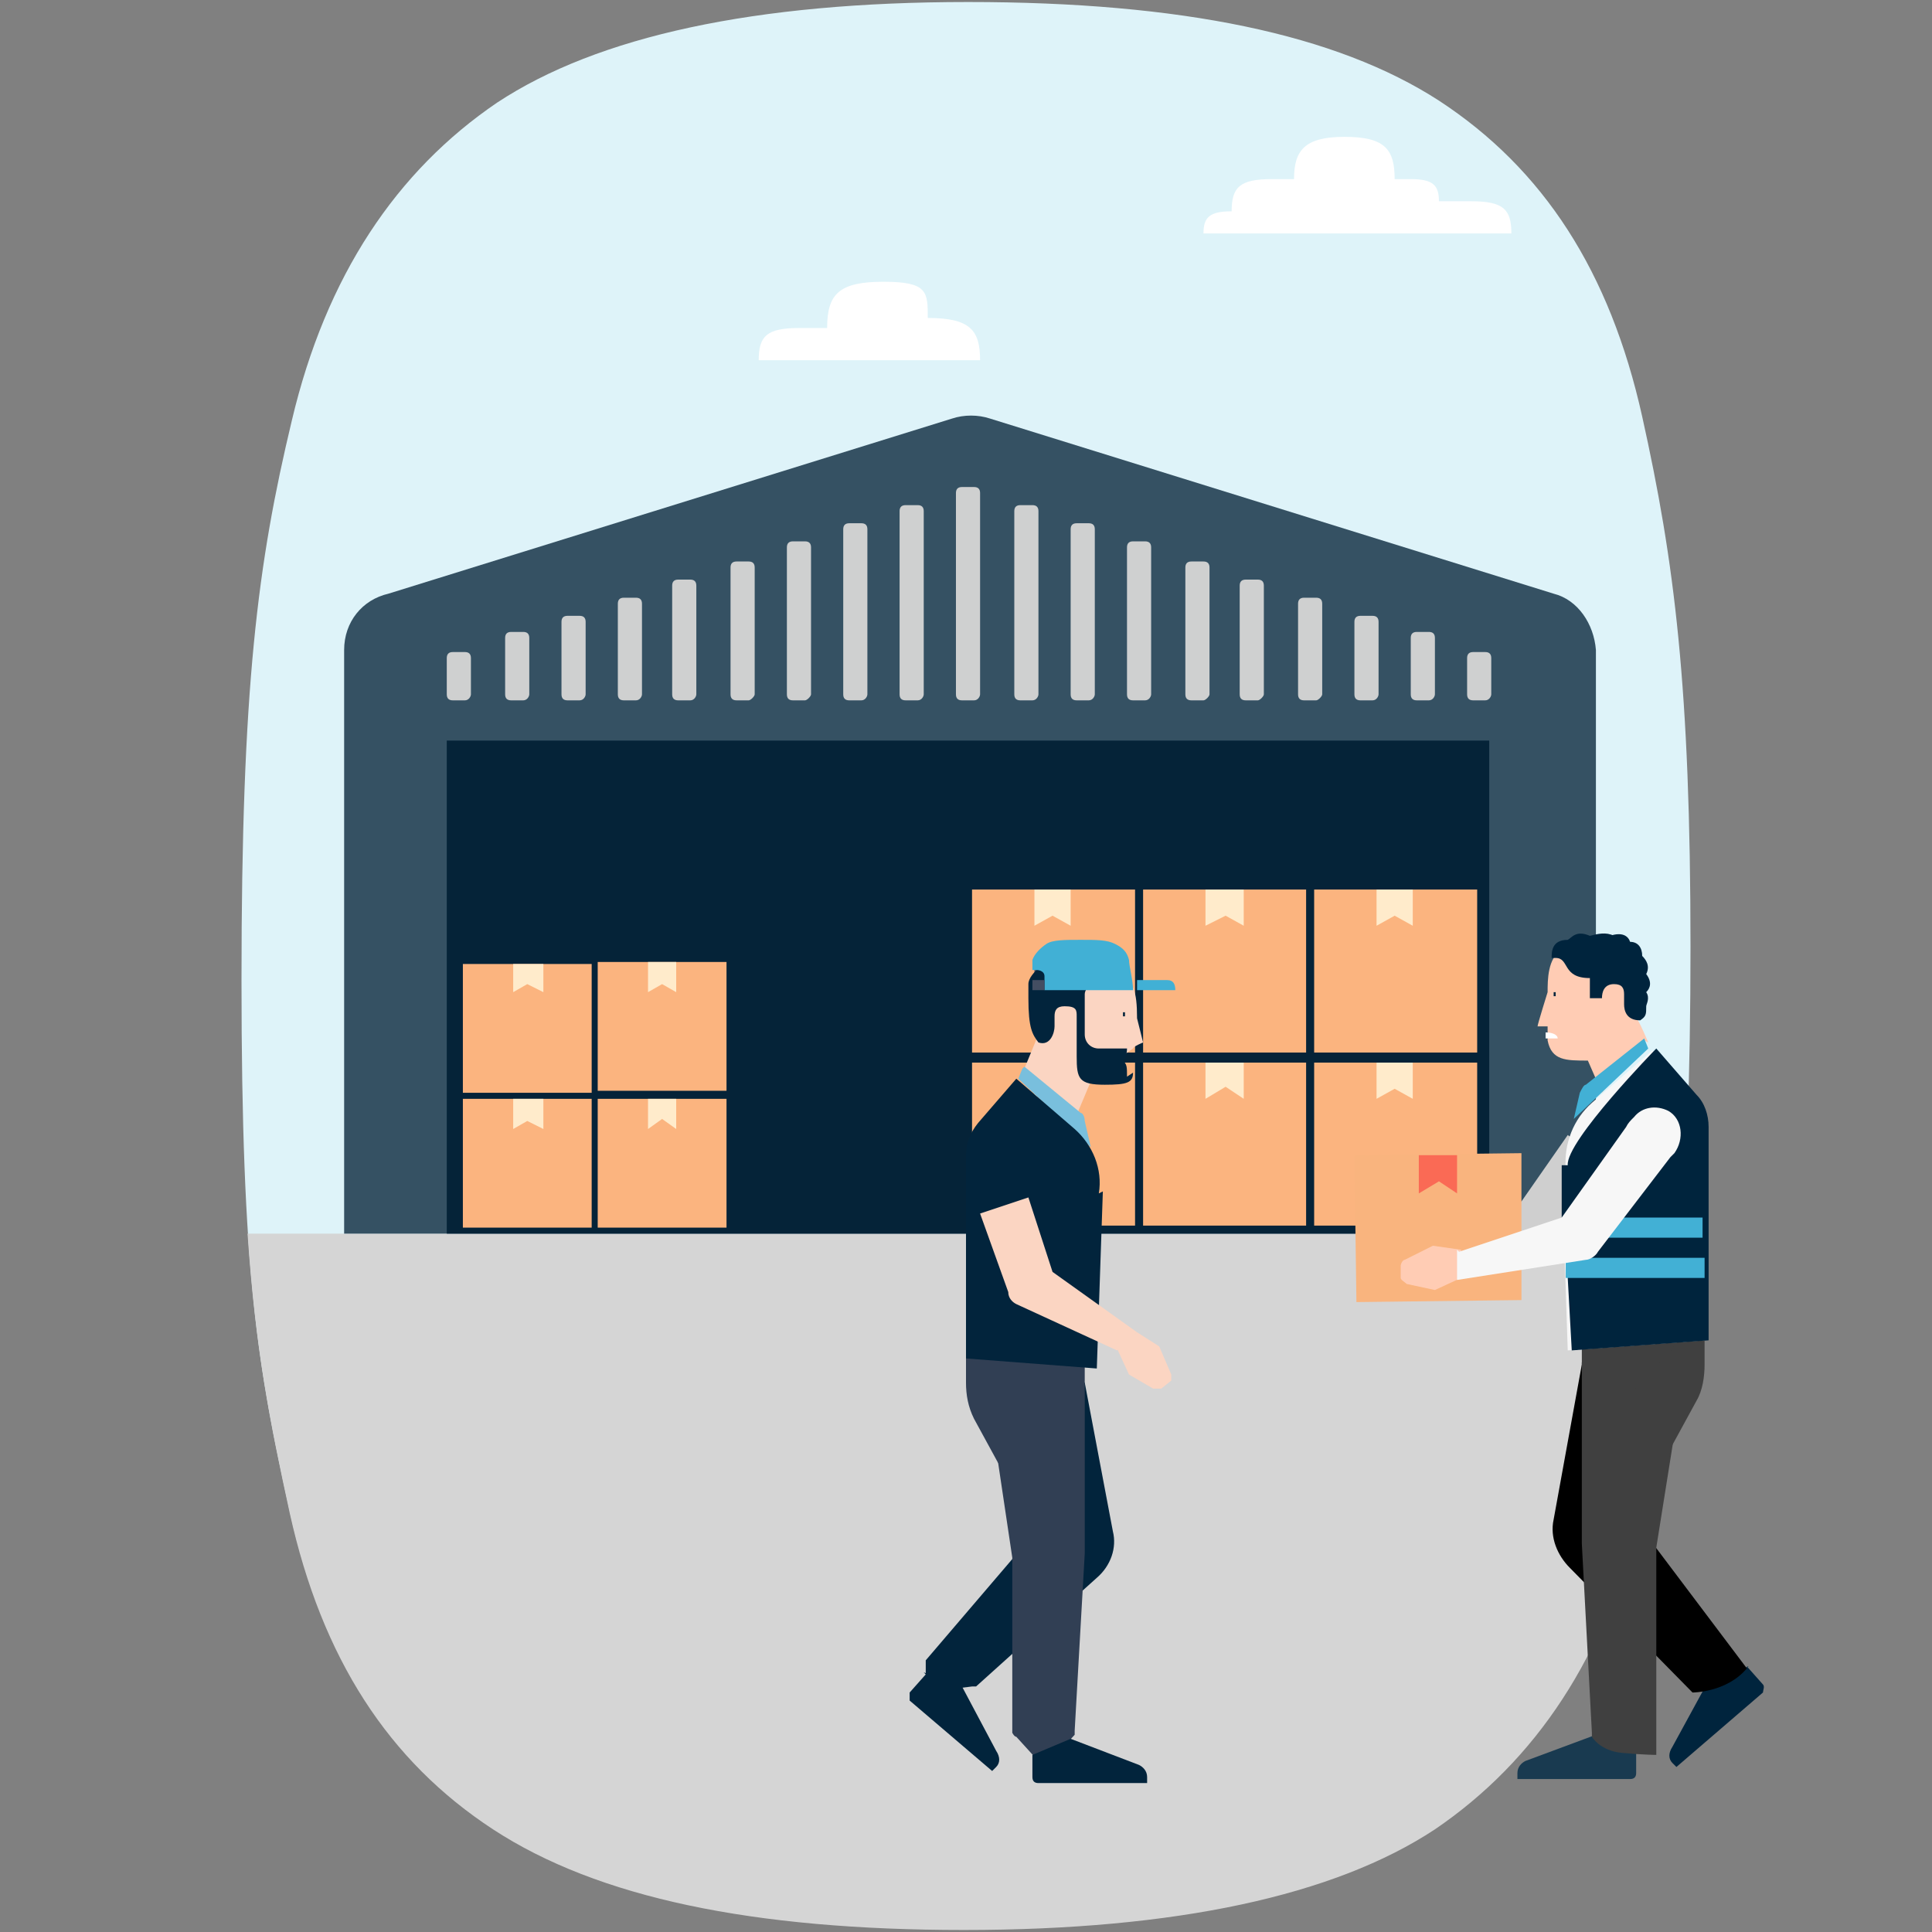 <?xml version="1.0" encoding="UTF-8"?>
<svg id="Layer_1" data-name="Layer 1" xmlns="http://www.w3.org/2000/svg" version="1.1" viewBox="0 0 96 96">
  <rect x="0" y="0" width="96" height="96" fill="#808080" stroke="none"/>
  <defs>
    <style>
      .cls-1 {
        fill: #cfd0d0;
      }

      .cls-1, .cls-2, .cls-3, .cls-4, .cls-5, .cls-6, .cls-7, .cls-8, .cls-9, .cls-10, .cls-11, .cls-12, .cls-13, .cls-14, .cls-15, .cls-16, .cls-17, .cls-18, .cls-19, .cls-20, .cls-21, .cls-22, .cls-23, .cls-24 {
        stroke-width: 0px;
      }

      .cls-2 {
        fill: #355163;
      }

      .cls-3 {
        fill: #cfcfcf;
      }

      .cls-4 {
        fill: #193a50;
      }

      .cls-5 {
        fill: #ffebcb;
      }

      .cls-6 {
        fill: #02243c;
      }

      .cls-7 {
        fill: #00243d;
      }

      .cls-8 {
        fill: #42b0d5;
      }

      .cls-9 {
        fill: #404040;
      }

      .cls-10 {
        fill: #def3f9;
      }

      .cls-11 {
        fill: #000;
      }

      .cls-12 {
        fill: #41b0d5;
      }

      .cls-13 {
        fill: #fbb47f;
      }

      .cls-14 {
        fill: #ffccb4;
      }

      .cls-15 {
        fill: #79bfdd;
      }

      .cls-16 {
        fill: #f9b47e;
      }

      .cls-17 {
        fill: #fbd5c2;
      }

      .cls-18 {
        fill: #313f54;
      }

      .cls-19 {
        fill: #052338;
      }

      .cls-20 {
        fill: #fa6a55;
      }

      .cls-21 {
        fill: #fff;
      }

      .cls-22 {
        fill: #d5d5d5;
      }

      .cls-23 {
        fill: #f7f7f7;
      }

      .cls-24 {
        fill: #444e62;
      }
    </style>
  </defs>
  <g>
    <path class="cls-10" d="M84,47.1c0-13-.8-19.2-2.4-26.4s-4.9-12.3-10.1-15.7C66.4,1.7,58.7.1,48.1.1s-18.4,1.7-23.4,5c-5,3.4-8.5,8.6-10.2,15.8-1.7,7.1-2.5,13.2-2.5,27.8s.8,19.2,2.4,26.4,4.9,12.3,10.1,15.7c5.1,3.4,12.9,5,23.4,5s18.4-1.7,23.4-5,8.5-8.6,10.2-15.8,2.5-14.9,2.5-28h0Z"/>
    <path class="cls-22" d="M81.5,75.1c1-4.1,1.6-8.4,2.1-13.8H12.3c.4,5.8,1.1,9.3,2.1,13.9,1.6,7.2,4.9,12.3,10.1,15.7,5.2,3.4,12.9,5,23.4,5s18.4-1.7,23.4-5c5-3.4,8.5-8.6,10.2-15.8Z"/>
  </g>
  <g>
    <path class="cls-21" d="M46.8,17.9h-9.1c0-1.2.4-1.6,2-1.6h1.4c0-1.7.6-2.3,2.8-2.3s2.2.5,2.2,1.8c2.1,0,2.6.6,2.6,2.1h-3.4"/>
    <path class="cls-21" d="M70.1,8.9c1.1,0,1.4.3,1.4,1.1h1.6c1.6,0,2,.4,2,1.6h-15.3c0-.8.3-1.1,1.4-1.1,0-1.2.4-1.6,2-1.6h1.1c0-1.4.5-2.1,2.5-2.1s2.5.6,2.5,2.1h.8,0Z"/>
    <g id="d">
      <path class="cls-2" d="M17.1,61.3v-29c0-1.4.9-2.5,2.2-2.8l28-8.7c.6-.2,1.3-.2,1.9,0l28,8.7c1.2.3,2,1.5,2.1,2.8v29s-62.1,0-62.1,0Z"/>
      <rect class="cls-19" x="22.2" y="36.8" width="51.8" height="24.5"/>
      <g>
        <path class="cls-1" d="M23.1,34.8h0c.2,0,.3-.2.3-.3v-1.8h0c0-.2-.1-.3-.3-.3h-.6c-.2,0-.3.1-.3.3v1.8c0,.2.1.3.3.3h.6"/>
        <path class="cls-1" d="M26,34.8h0c.2,0,.3-.2.3-.3v-2.8h0c0-.2-.1-.3-.3-.3h-.6c-.2,0-.3.1-.3.3v2.8h0c0,.2.1.3.3.3h.6"/>
        <path class="cls-1" d="M28.8,34.8h0c.2,0,.3-.2.3-.3v-3.6h0c0-.2-.1-.3-.3-.3h-.6c-.2,0-.3.1-.3.3v3.6h0c0,.2.1.3.3.3h.6"/>
        <path class="cls-1" d="M31.6,34.8h0c.2,0,.3-.2.3-.3v-4.5h0c0-.2-.1-.3-.3-.3h-.6c-.2,0-.3.1-.3.3v4.5h0c0,.2.1.3.3.3h.6"/>
        <path class="cls-1" d="M34.3,34.8h0c.2,0,.3-.2.3-.3v-5.4h0c0-.2-.1-.3-.3-.3h-.6c-.2,0-.3.1-.3.3v5.4h0c0,.2.1.3.3.3h.6"/>
        <path class="cls-1" d="M37.2,34.8h0c.1,0,.3-.2.3-.3v-6.3h0c0-.2-.1-.3-.3-.3h-.6c-.2,0-.3.1-.3.3v6.3h0c0,.2.1.3.3.3h.6"/>
        <path class="cls-1" d="M40,34.8h0c.1,0,.3-.2.3-.3v-7.3h0c0-.2-.1-.3-.3-.3h-.6c-.2,0-.3.1-.3.3v7.3h0c0,.2.1.3.3.3h.6"/>
        <path class="cls-1" d="M42.8,34.8h0c.2,0,.3-.2.3-.3v-8.2h0c0-.2-.1-.3-.3-.3h-.6c-.2,0-.3.1-.3.3v8.2h0c0,.2.1.3.3.3h.6"/>
        <path class="cls-1" d="M45.6,34.8h0c.2,0,.3-.2.3-.3v-9.1h0c0-.2-.1-.3-.3-.3h-.6c-.2,0-.3.1-.3.3v9.1h0c0,.2.1.3.3.3h.6"/>
        <path class="cls-1" d="M48.4,34.8h0c.2,0,.3-.2.3-.3v-10h0c0-.2-.1-.3-.3-.3h-.6c-.2,0-.3.1-.3.3v10h0c0,.2.1.3.3.3h.6"/>
        <path class="cls-1" d="M51.3,34.8h0c.2,0,.3-.2.3-.3v-9.1h0c0-.2-.1-.3-.3-.3h-.6c-.2,0-.3.1-.3.3v9.1h0c0,.2.1.3.3.3h.6"/>
        <path class="cls-1" d="M54.1,34.8h0c.2,0,.3-.2.3-.3v-8.2h0c0-.2-.1-.3-.3-.3h-.6c-.2,0-.3.1-.3.3v8.2h0c0,.2.1.3.3.3h.6"/>
        <path class="cls-1" d="M56.9,34.8h0c.2,0,.3-.2.3-.3v-7.3h0c0-.2-.1-.3-.3-.3h-.6c-.2,0-.3.1-.3.3v7.3h0c0,.2.1.3.3.3h.6"/>
        <path class="cls-1" d="M59.8,34.8h0c.1,0,.3-.2.3-.3v-6.3h0c0-.2-.1-.3-.3-.3h-.6c-.2,0-.3.1-.3.3v6.3h0c0,.2.1.3.3.3h.6"/>
        <path class="cls-1" d="M62.5,34.8h0c.1,0,.3-.2.3-.3v-5.4h0c0-.2-.1-.3-.3-.3h-.6c-.2,0-.3.1-.3.3v5.4h0c0,.2.1.3.3.3h.6"/>
        <path class="cls-1" d="M65.4,34.8h0c.1,0,.3-.2.3-.3v-4.5c0-.2-.1-.3-.3-.3h-.6c-.2,0-.3.1-.3.3v4.5h0c0,.2.1.3.3.3h.6"/>
        <path class="cls-1" d="M68.2,34.8h0c.2,0,.3-.2.3-.3v-3.6h0c0-.2-.1-.3-.3-.3h-.6c-.2,0-.3.1-.3.3v3.6h0c0,.2.1.3.3.3h.6"/>
        <path class="cls-1" d="M71,34.8h0c.2,0,.3-.2.3-.3v-2.8h0c0-.2-.1-.3-.3-.3h-.6c-.2,0-.3.1-.3.3v2.8h0c0,.2.1.3.3.3h.6"/>
        <path class="cls-1" d="M73.8,34.8h0c.2,0,.3-.2.3-.3v-1.8h0c0-.2-.1-.3-.3-.3h-.6c-.2,0-.3.1-.3.3v1.8h0c0,.2.1.3.3.3h.6"/>
      </g>
    </g>
    <g>
      <g>
        <g>
          <rect class="cls-13" x="48.3" y="52.8" width="8.1" height="8.1"/>
          <polygon class="cls-5" points="53.2 52.8 51.4 52.8 51.4 54.6 52.3 54 53.2 54.6 53.2 52.8"/>
        </g>
        <g>
          <rect class="cls-13" x="56.8" y="52.8" width="8.1" height="8.1"/>
          <polygon class="cls-5" points="61.8 52.8 59.9 52.8 59.9 54.6 60.9 54 61.8 54.6 61.8 52.8"/>
        </g>
      </g>
      <g>
        <g>
          <rect class="cls-13" x="48.3" y="44.2" width="8.1" height="8.1"/>
          <polygon class="cls-5" points="53.2 44.2 51.4 44.2 51.4 46 52.3 45.5 53.2 46 53.2 44.2"/>
        </g>
        <g>
          <rect class="cls-13" x="56.8" y="44.2" width="8.1" height="8.1"/>
          <polygon class="cls-5" points="61.8 44.2 59.9 44.2 59.9 46 60.9 45.5 61.8 46 61.8 44.2"/>
        </g>
      </g>
      <g>
        <g>
          <rect class="cls-13" x="65.3" y="52.8" width="8.1" height="8.1"/>
          <polygon class="cls-5" points="70.2 52.8 68.4 52.8 68.4 54.6 69.3 54.1 70.2 54.6 70.2 52.8"/>
        </g>
        <g>
          <rect class="cls-13" x="65.3" y="44.2" width="8.1" height="8.1"/>
          <polygon class="cls-5" points="70.2 44.2 68.4 44.2 68.4 46 69.3 45.5 70.2 46 70.2 44.2"/>
        </g>
      </g>
    </g>
    <g>
      <g>
        <g>
          <rect class="cls-13" x="23" y="54.6" width="6.4" height="6.4"/>
          <polygon class="cls-5" points="27 54.6 25.5 54.6 25.5 56.1 26.2 55.7 27 56.1 27 54.6"/>
        </g>
        <g>
          <rect class="cls-13" x="29.7" y="54.6" width="6.4" height="6.4"/>
          <polygon class="cls-5" points="33.6 54.6 32.2 54.6 32.2 56.1 32.9 55.6 33.6 56.1 33.6 54.6"/>
        </g>
      </g>
      <g>
        <g>
          <rect class="cls-13" x="23" y="47.9" width="6.4" height="6.4"/>
          <polygon class="cls-5" points="27 47.9 25.5 47.9 25.5 49.3 26.2 48.9 27 49.3 27 47.9"/>
        </g>
        <g>
          <rect class="cls-13" x="29.7" y="47.8" width="6.4" height="6.4"/>
          <polygon class="cls-5" points="33.6 47.8 32.2 47.8 32.2 49.3 32.9 48.9 33.6 49.3 33.6 47.8"/>
        </g>
      </g>
    </g>
  </g>
  <g>
    <path class="cls-3" d="M70.5,61.3v1.5l6.4-1c.2,0,.5-.2.6-.4l2.6-3.4-2.2-1.6-2.3,3.3-5.1,1.7h0Z"/>
    <g>
      <path class="cls-14" d="M81.7,51.7l-2.1,2.6-.7-1.6c-1.1,0-1.8,0-2-1,0,0,0-.2,0-.3,0-.1,0-.2,0-.4h-.5c0-.1.5-1.7.5-1.7,0-.6,0-1.7.7-2.1.6-.4.7,0,.7,0l2.1,1,.9,1.2v1.2c.1,0,.6,1.2.6,1.2h0Z"/>
      <path class="cls-7" d="M80,46.5c.6-.2.9,0,1,.3.4,0,.6.3.6.7.2.2.4.5.2.9.3.4.2.7,0,.9.2.3,0,.6,0,.7,0,.4,0,.5-.3.7-.7,0-.8-.5-.8-.8v-.5c0-.3-.1-.5-.5-.5-.5,0-.6.4-.6.7h-.6v-1c-1.4,0-1-1-1.7-1h-.2c0-.3,0-.9.8-.9.2-.1.4-.5,1.1-.2.4-.1.8-.2,1.2,0h0Z"/>
      <path class="cls-7" d="M77.2,49.5h.1c0,0,0,0,0,0h0c0-.2,0-.2,0-.2h-.1c0,0,0,0,0,0h0c0,.2,0,.2,0,.2"/>
    </g>
    <g>
      <path class="cls-7" d="M86.8,82.8l.8.9c.1.1,0,.3,0,.4l-4.3,3.7-.2-.2c-.2-.2-.2-.5,0-.8l1.8-3.3,2-.7h0Z"/>
      <path class="cls-4" d="M81.3,86.9v1.2c0,.2-.1.3-.3.3h-5.6v-.3c0-.3.2-.5.4-.6l3.5-1.3,2,.8Z"/>
      <path class="cls-11" d="M78.6,67.8l-1.4,7.7c-.2.9.2,1.8.8,2.4l6.1,6.2s1.7,0,2.7-1.2h0c0,0-5.5-7.3-5.5-7.3l2.1-5.8.9-2.3-5.7.2h0Z"/>
      <path class="cls-9" d="M84.3,66.3l-.9,3.7-1.1,6.9v10.3s-.6,0-1.7-.1c-1.1-.1-1.5-.8-1.5-.8,0,0,0-.1,0-.2l-.5-9.4v-10.2c-.1,0,5.8-.2,5.8-.2h0Z"/>
      <path class="cls-9" d="M84.7,65.3v2.5c0,.6-.1,1.3-.4,1.8l-1.2,2.2h-4.5"/>
      <polygon class="cls-16" points="75.6 64.6 67.4 64.7 67.3 57.4 75.6 57.3 75.6 64.6"/>
      <polygon class="cls-20" points="72.4 59.3 71.5 58.7 70.5 59.3 70.5 57.4 72.4 57.4 72.4 59.3"/>
      <path class="cls-8" d="M81.7,51.6l-2.9,2.3c-.1,0-.2.2-.3.4l-.3,1.3,3.7-3.5-.2-.5h0Z"/>
      <path class="cls-23" d="M77.6,57.9l.3,9.2,6.8-.5v-1.7s0-2.4,0-2.4v-1.2c0,0,0-3.2,0-3.2h0c0-.1,0-2,0-2,0-.6-.2-1.2-.6-1.6l-2-2.3-3,2.6c-.9.8-1.4,2-1.3,3.3h0Z"/>
      <path class="cls-14" d="M72.6,62.1l-1.4-.2-1.4.7c-.1,0-.2.2-.2.3v.6c0,.1.2.2.3.3l1.4.3,1.3-.6"/>
    </g>
    <path class="cls-7" d="M77.6,57.9v2.6c.1,0,.2,1,.2,1v1c0,0,.1,1,.1,1l.2,3.6,6.8-.5v-1.7s0-1.4,0-1.4v-1s0,0,0,0v-1s0-.3,0-.3v-.7s0-2.5,0-2.5h0c0-.1,0-2,0-2,0-.6-.2-1.2-.6-1.6l-2-2.3s-4.5,4.6-4.4,5.8h0Z"/>
    <polygon class="cls-8" points="77.7 60.5 77.7 61.5 84.6 61.5 84.6 61.3 84.6 60.5 77.7 60.5"/>
    <polygon class="cls-8" points="77.8 62.5 77.8 63.5 84.7 63.5 84.7 62.5 77.8 62.5"/>
    <path class="cls-23" d="M72.4,62.1v1.5l6.4-1c.2,0,.5-.2.6-.4l3.6-4.7.2-.2c.5-.7.4-1.7-.3-2.1,0,0,0,0,0,0-.6-.3-1.3-.2-1.7.3-.2.2-.3.3-.4.5l-3.2,4.5-5.1,1.7h0Z"/>
    <path class="cls-21" d="M76.8,51.3c0,0,0,.2,0,.3h.6c0-.2-.3-.3-.6-.3Z"/>
  </g>
  <g>
    <path class="cls-6" d="M53.9,68.7l1.4,7.4c.2.8-.1,1.7-.8,2.3l-6,5.4s0,0-.2,0l-1.6.2-.7-.8v-.5c0,0,0-.1,0-.2l5.3-6.2-2-5.6-.9-2.2,5.5.2h0Z"/>
    <path class="cls-18" d="M48.4,67.2l.9,3.5,1,6.7v8.7c0,0,.1.2.2.2l1,1.1h.8s1.1-1.2,1.1-1.2c0,0,0-.1,0-.2l.5-8.8v-9.8c.1,0-5.6-.1-5.6-.1h0Z"/>
    <path class="cls-18" d="M48,66.3v2.4c0,.6.1,1.2.4,1.8l1.2,2.2h4.3"/>
    <path class="cls-6" d="M51.3,87.1v1.2c0,.2.1.3.3.3h5.4v-.3c0-.3-.2-.5-.4-.6l-3.4-1.3-1.9.8h0Z"/>
    <path class="cls-6" d="M46,83.2l-.8.9c0,.1,0,.3,0,.4l4.1,3.5.2-.2c.2-.2.2-.5,0-.8l-1.7-3.2-1.9-.7h0Z"/>
    <path class="cls-24" d="M51.4,48.2v.9c0,0,1.4-.2,1.4-.2,0,0,0-.4,0-.5,0-.1-.2-.6-.3-.6,0,0-1.1.3-1.1.3h0Z"/>
    <path class="cls-17" d="M55.7,48.2c-.6-.4-.7-.1-.7-.1l-2.1,1-1,1.2-.3,1.1-.7,1.7,2.6,2.3.8-1.9,2-1.4h0c0-.1.5-.3.5-.3l-.3-1.2c0-1.4-.2-1.8-.8-2.2"/>
    <path class="cls-6" d="M56.3,53.3c0,.5-.3.6-1.4.6-1.3,0-1.4-.3-1.4-1.4,0-.3,0-1.8,0-2,0-.3,0-.5-.6-.5-.4,0-.5.2-.5.5v.5c0,.3-.2,1-.8.8-.3-.4-.5-.7-.5-2.2h0c0-.3,0-.5,0-.7,0-.3.3-.6.5-.8.5-.4,1.2-.5,2-.5,1.6,0,2,.3,2.2,1.1h-1.2c-.2,0-.4,0-.5.2,0,.1-.2.3-.2.5v2c0,.4.3.7.7.7h1.4s0,.5-.2.6c.2.2.2.3.2.8h0Z"/>
    <path class="cls-6" d="M55.9,50.5h-.1s0,0,0,0h0c0-.2,0-.2,0-.2h.1s0,0,0,0h0c0,.2,0,.2,0,.2"/>
    <path class="cls-15" d="M50.9,53l2.8,2.3c.1,0,.2.2.2.4l.3,1.3-3.6-3.4.2-.5h0Z"/>
    <path class="cls-6" d="M54.8,59.2l-.3,8.8-6.5-.5v-1.6s0-2.3,0-2.3v-1.2s0-3.1,0-3.1h0c0,0,0-1.9,0-1.9,0-.6.2-1.1.6-1.6l1.9-2.2,2.9,2.5c.9.8,1.4,2,1.2,3.2h0Z"/>
    <path class="cls-17" d="M56.5,66.2l1.1.7.6,1.4c0,.1,0,.3,0,.3l-.5.4c0,0-.2,0-.4,0l-1.2-.7-.6-1.3"/>
    <path class="cls-17" d="M56.5,66.2l-1,.9-5-2.3c-.2-.1-.4-.3-.4-.6l-1.4-3.9,2.4-.8,1.2,3.7,4.2,3h0Z"/>
    <path class="cls-12" d="M51.9,49.2v-.6s0,0,0-.1c0-.2-.2-.3-.4-.3h-.2c0-.2,0-.4,0-.5.1-.3.4-.6.7-.8s.9-.2,1.7-.2,1.3,0,1.7.2.6.4.7.8c0,.3.2,1,.2,1.5h-4.6,0Z"/>
    <path class="cls-12" d="M58.3,49.2h-1.8v-.5h1.5c.3,0,.4.2.4.5Z"/>
    <polygon class="cls-24" points="51.3 49.2 51.9 49.2 51.9 48.7 51.3 48.7 51.3 49.2"/>
  </g>
</svg>